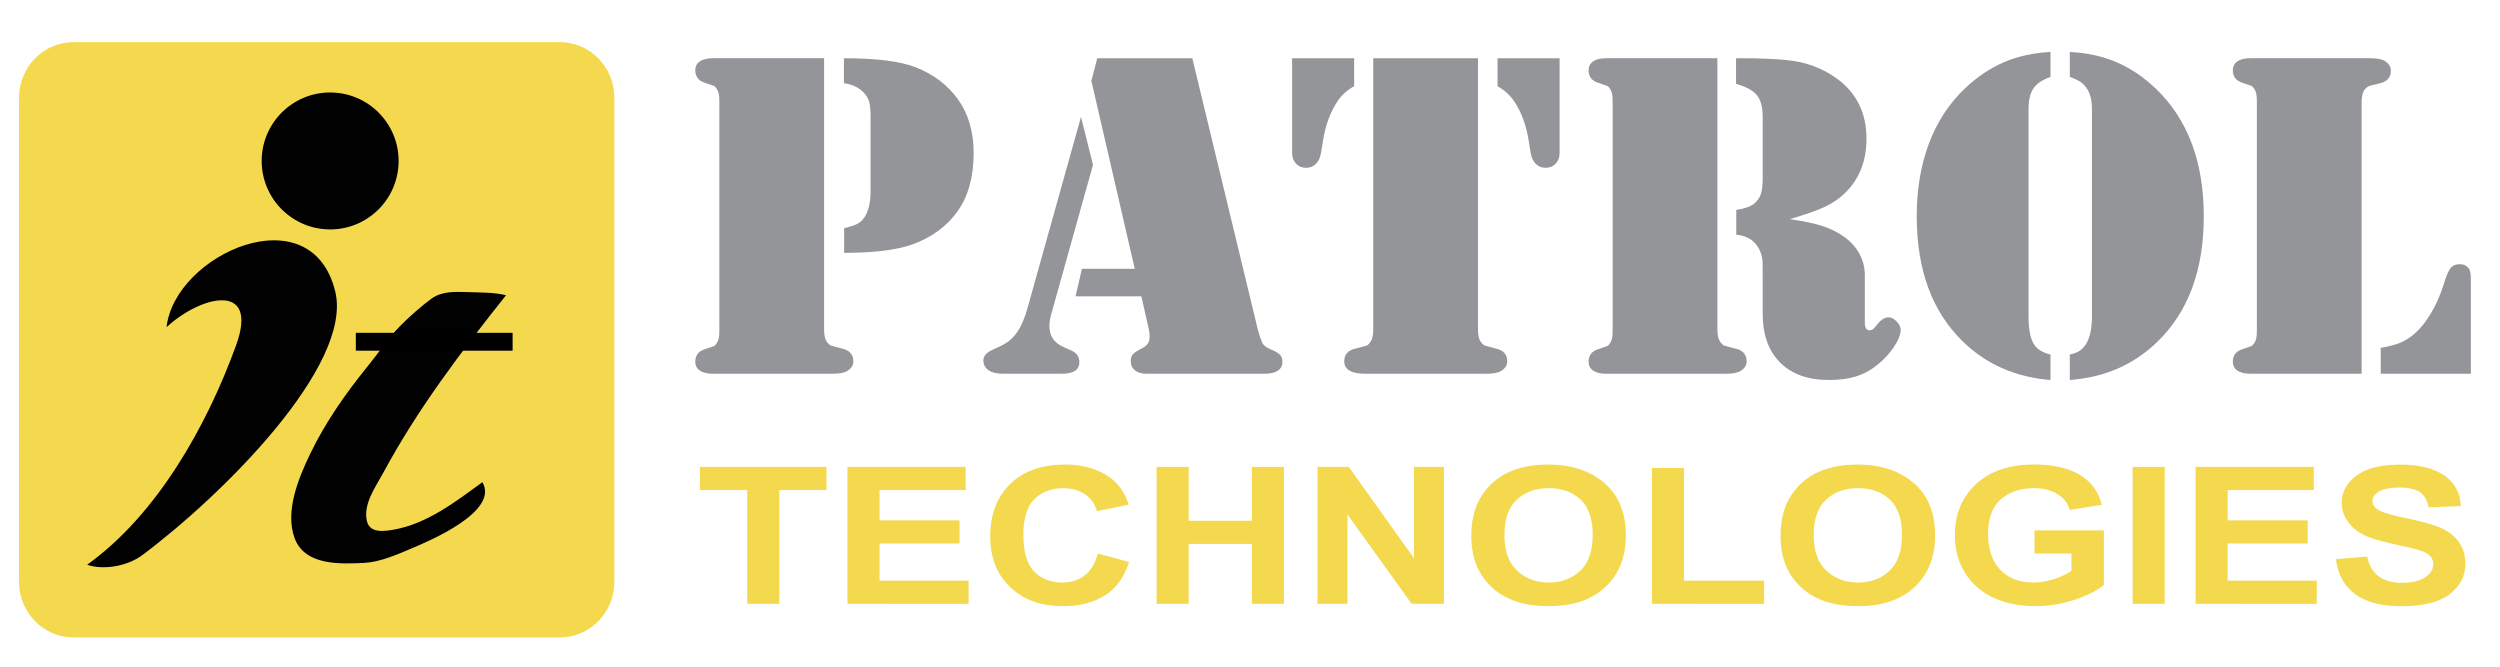 <?xml version="1.0" encoding="utf-8"?>
<!-- Generator: Adobe Illustrator 15.1.0, SVG Export Plug-In  -->
<!DOCTYPE svg PUBLIC "-//W3C//DTD SVG 1.1//EN" "http://www.w3.org/Graphics/SVG/1.1/DTD/svg11.dtd">
<svg version="1.1"
	 xmlns="http://www.w3.org/2000/svg" xmlns:xlink="http://www.w3.org/1999/xlink" xmlns:a="http://ns.adobe.com/AdobeSVGViewerExtensions/3.0/"
	 x="0px" y="0px" width="150px" height="40px" viewBox="-1.141 1.25 150 40"
	 overflow="visible" enable-background="new -1.141 1.25 150 40" xml:space="preserve">
<defs>
</defs>
<path fill="#F4D94F" d="M35.721,36.158c0,1.844-1.467,3.339-3.277,3.339H3.277C1.467,39.497,0,38.002,0,36.158V7.115
	c0-1.844,1.467-3.339,3.277-3.339h29.167c1.81,0,3.277,1.495,3.277,3.339V36.158z"/>
<g>
	<path fill="#939598" d="M48.305,4.744V21.04c0,0.361,0.071,0.62,0.212,0.777c0.075,0.092,0.146,0.15,0.212,0.173
		c0.066,0.023,0.283,0.081,0.651,0.173c0.453,0.102,0.679,0.356,0.679,0.763c0,0.241-0.123,0.435-0.368,0.583
		c-0.179,0.111-0.477,0.167-0.892,0.167h-0.481h-6.312h-0.368c-0.34,0-0.602-0.062-0.786-0.187
		c-0.184-0.125-0.276-0.303-0.276-0.534c0-0.379,0.188-0.629,0.566-0.749c0.312-0.102,0.493-0.164,0.545-0.187
		s0.106-0.077,0.163-0.16c0.113-0.148,0.169-0.383,0.169-0.708V7.268c0-0.324-0.057-0.559-0.169-0.708
		c-0.057-0.083-0.111-0.136-0.163-0.159s-0.233-0.085-0.545-0.188c-0.377-0.12-0.566-0.37-0.566-0.749
		c0-0.231,0.092-0.409,0.276-0.534s0.446-0.187,0.786-0.187h0.368H48.305z M49.508,16.421v-1.484
		c0.406-0.092,0.691-0.189,0.856-0.291c0.165-0.102,0.309-0.259,0.432-0.472c0.198-0.36,0.297-0.846,0.297-1.456V8.28
		c0-0.435-0.033-0.758-0.099-0.971c-0.066-0.212-0.198-0.407-0.396-0.583c-0.274-0.259-0.642-0.42-1.104-0.485V4.744
		c1.944,0,3.378,0.18,4.303,0.541c1.066,0.416,1.911,1.054,2.533,1.914c0.632,0.878,0.948,1.956,0.948,3.231
		c0,1.424-0.321,2.589-0.962,3.495c-0.642,0.897-1.538,1.558-2.689,1.983C52.673,16.25,51.3,16.421,49.508,16.421z"/>
	<path fill="#939598" d="M63.718,8.266l0.722,2.871l-2.505,8.959c-0.076,0.259-0.113,0.499-0.113,0.721
		c0,0.583,0.278,0.999,0.835,1.248l0.496,0.222c0.311,0.139,0.467,0.37,0.467,0.693c0,0.462-0.344,0.693-1.033,0.693h-3.595
		c-0.349,0-0.625-0.071-0.828-0.215s-0.304-0.34-0.304-0.589c0-0.268,0.208-0.49,0.623-0.666c0.387-0.167,0.672-0.316,0.856-0.451
		c0.184-0.134,0.361-0.316,0.531-0.548c0.264-0.379,0.481-0.883,0.651-1.512L63.718,8.266z M64.694,4.744h5.704l3.935,16.296
		c0.075,0.287,0.16,0.541,0.254,0.763c0.085,0.176,0.274,0.319,0.566,0.43c0.245,0.102,0.415,0.204,0.509,0.305
		s0.142,0.241,0.142,0.416c0,0.481-0.368,0.721-1.104,0.721h-7.062c-0.283,0-0.509-0.067-0.679-0.201
		c-0.17-0.134-0.255-0.312-0.255-0.534c0-0.185,0.038-0.324,0.113-0.417c0.076-0.092,0.245-0.208,0.51-0.347
		c0.188-0.092,0.32-0.194,0.396-0.305c0.076-0.111,0.113-0.25,0.113-0.416c0-0.157-0.014-0.295-0.042-0.416l-0.453-2.011h-3.949
		l0.382-1.65h3.17L64.341,6.103L64.694,4.744z"/>
	<path fill="#939598" d="M76.385,4.744h3.723v1.678c-0.444,0.25-0.788,0.569-1.033,0.957c-0.406,0.629-0.68,1.373-0.821,2.233
		l-0.142,0.846c-0.047,0.268-0.149,0.479-0.304,0.631c-0.156,0.153-0.352,0.229-0.587,0.229c-0.246,0-0.446-0.083-0.602-0.25
		s-0.234-0.384-0.234-0.652V4.744z M87.538,4.744V21.04c0,0.361,0.071,0.62,0.212,0.777c0.076,0.092,0.146,0.15,0.212,0.173
		s0.283,0.081,0.651,0.173c0.453,0.102,0.68,0.356,0.68,0.763c0,0.241-0.123,0.435-0.368,0.583
		c-0.179,0.111-0.481,0.167-0.906,0.167h-0.467H81.24h-0.467c-0.415,0-0.729-0.062-0.941-0.187
		c-0.212-0.125-0.319-0.312-0.319-0.562c0-0.407,0.227-0.661,0.68-0.763c0.368-0.092,0.585-0.15,0.651-0.173
		s0.132-0.081,0.198-0.173c0.142-0.157,0.212-0.416,0.212-0.777V4.744H87.538z M92.435,4.744v5.672c0,0.268-0.078,0.485-0.234,0.652
		s-0.356,0.25-0.602,0.25c-0.236,0-0.432-0.076-0.587-0.229c-0.155-0.152-0.257-0.363-0.304-0.631l-0.142-0.846
		c-0.141-0.86-0.415-1.604-0.821-2.233c-0.255-0.388-0.599-0.707-1.033-0.957V4.744H92.435z"/>
	<path fill="#939598" d="M101.903,4.744V21.04c0,0.361,0.071,0.62,0.212,0.777c0.075,0.092,0.146,0.15,0.212,0.173
		c0.066,0.023,0.283,0.081,0.651,0.173c0.453,0.102,0.679,0.356,0.679,0.763c0,0.241-0.123,0.435-0.368,0.583
		c-0.179,0.111-0.477,0.167-0.892,0.167h-0.481h-6.312h-0.368c-0.34,0-0.602-0.062-0.786-0.187
		c-0.184-0.125-0.276-0.303-0.276-0.534c0-0.379,0.188-0.629,0.566-0.749c0.312-0.102,0.493-0.164,0.545-0.187
		s0.106-0.077,0.163-0.16c0.113-0.148,0.169-0.383,0.169-0.708V7.268c0-0.324-0.057-0.559-0.169-0.708
		c-0.057-0.083-0.111-0.136-0.163-0.159s-0.233-0.085-0.545-0.188c-0.377-0.12-0.566-0.37-0.566-0.749
		c0-0.231,0.092-0.409,0.276-0.534s0.446-0.187,0.786-0.187h0.368H101.903z M106.249,14.396c0.868,0.129,1.536,0.272,2.002,0.43
		c0.467,0.157,0.89,0.37,1.267,0.638c0.396,0.287,0.701,0.629,0.913,1.026c0.212,0.397,0.318,0.818,0.318,1.262v2.871
		c0,0.296,0.099,0.444,0.297,0.444c0.076,0,0.139-0.021,0.191-0.062c0.051-0.042,0.125-0.123,0.219-0.243
		c0.236-0.314,0.476-0.472,0.722-0.472c0.16,0,0.321,0.083,0.481,0.25c0.16,0.167,0.24,0.333,0.24,0.499
		c0,0.287-0.139,0.636-0.417,1.047s-0.625,0.779-1.04,1.103c-0.387,0.305-0.807,0.524-1.26,0.659
		c-0.453,0.134-0.986,0.201-1.599,0.201c-1.246,0-2.218-0.349-2.916-1.047c-0.699-0.698-1.047-1.671-1.047-2.919v-2.33
		c0-0.518-0.005-0.818-0.014-0.901c-0.047-0.37-0.18-0.688-0.396-0.957c-0.274-0.323-0.665-0.513-1.175-0.568v-1.484
		c0.51-0.074,0.873-0.204,1.09-0.389c0.188-0.167,0.318-0.355,0.389-0.568s0.106-0.527,0.106-0.943V8.266
		c0-0.583-0.116-1.017-0.347-1.304c-0.231-0.287-0.648-0.513-1.252-0.68V4.744h0.368c1.047,0,1.939,0.037,2.675,0.111
		c1.095,0.102,2.071,0.453,2.93,1.054c1.236,0.86,1.854,2.085,1.854,3.676c0,1.304-0.415,2.372-1.245,3.204
		c-0.35,0.352-0.757,0.638-1.225,0.86C107.912,13.869,107.202,14.119,106.249,14.396z"/>
	<path fill="#939598" d="M121.888,5.867c-0.481,0.167-0.821,0.393-1.019,0.68c-0.198,0.287-0.297,0.708-0.297,1.262v12.399
		c0,0.814,0.113,1.387,0.339,1.72c0.179,0.277,0.505,0.477,0.977,0.596v1.526c-2.095-0.167-3.85-0.938-5.265-2.316
		c-1.84-1.793-2.76-4.294-2.76-7.503c0-1.609,0.243-3.063,0.729-4.362s1.206-2.402,2.159-3.308c0.726-0.693,1.509-1.22,2.349-1.581
		c0.84-0.36,1.77-0.563,2.789-0.61V5.867z M123.048,5.867V4.369c1.019,0.046,1.951,0.25,2.795,0.61
		c0.844,0.361,1.63,0.888,2.356,1.581c1.925,1.84,2.887,4.397,2.887,7.67c0,3.208-0.92,5.709-2.76,7.503
		c-1.415,1.387-3.175,2.159-5.279,2.316v-1.526c0.246-0.055,0.437-0.127,0.573-0.215s0.262-0.215,0.375-0.381
		c0.255-0.379,0.382-0.952,0.382-1.72V7.809c0-0.49-0.085-0.878-0.255-1.165c-0.113-0.194-0.248-0.347-0.403-0.458
		C123.565,6.075,123.341,5.969,123.048,5.867z"/>
	<path fill="#939598" d="M140.556,23.675h-6.298h-0.368c-0.34,0-0.602-0.062-0.786-0.187c-0.184-0.125-0.276-0.303-0.276-0.534
		c0-0.379,0.188-0.629,0.566-0.749c0.312-0.102,0.493-0.164,0.545-0.187s0.106-0.077,0.163-0.16
		c0.113-0.148,0.169-0.383,0.169-0.708V7.268c0-0.324-0.057-0.559-0.169-0.708c-0.057-0.083-0.111-0.136-0.163-0.159
		s-0.233-0.085-0.545-0.188c-0.377-0.12-0.566-0.37-0.566-0.749c0-0.231,0.092-0.409,0.276-0.534s0.446-0.187,0.786-0.187h0.368
		h6.312h0.481c0.415,0,0.712,0.055,0.892,0.166c0.245,0.148,0.368,0.342,0.368,0.583c0,0.407-0.226,0.661-0.679,0.763
		c-0.368,0.083-0.585,0.139-0.651,0.166c-0.066,0.028-0.137,0.083-0.212,0.167c-0.142,0.167-0.212,0.425-0.212,0.777V23.675z
		 M141.703,23.675v-1.553c0.462-0.083,0.828-0.176,1.097-0.277c0.269-0.102,0.526-0.25,0.771-0.444
		c0.396-0.305,0.76-0.726,1.09-1.262s0.599-1.132,0.807-1.789c0.151-0.508,0.291-0.844,0.417-1.005
		c0.127-0.162,0.314-0.243,0.559-0.243c0.264,0,0.458,0.106,0.581,0.319c0.057,0.102,0.085,0.305,0.085,0.61v5.645H141.703z"/>
</g>
<path fill="#010101" d="M4.089,35.134c4.207-3.019,7.18-8.338,8.93-13.151c1.41-3.875-2.127-2.997-4.167-1.102
	c0.487-4.38,8.682-8.04,10.121-2.143c1.084,4.446-6.802,12.257-11.587,15.826C6.463,35.251,5.005,35.461,4.089,35.134L4.089,35.134z
	"/>
<circle fill="#010101" cx="18.668" cy="10.907" r="4.108"/>
<path fill="#010101" d="M27.803,30.181c-1.618,1.176-3.312,2.495-5.331,2.85c-0.567,0.1-1.431,0.221-1.599-0.517
	c-0.237-1.03,0.534-2.062,0.992-2.914c2.04-3.792,4.68-7.272,7.356-10.636c-0.711-0.177-1.587-0.163-2.341-0.189
	c-0.724-0.025-1.521-0.052-2.135,0.395c-0.622,0.455-1.356,1.108-1.894,1.656c-0.734,0.746-1.237,1.544-1.897,2.357
	c-1.337,1.646-2.573,3.398-3.493,5.315c-0.69,1.438-1.528,3.451-0.917,5.064c0.617,1.626,2.723,1.53,4.133,1.464
	c0.972-0.044,1.987-0.495,2.869-0.867C24.599,33.714,28.834,31.941,27.803,30.181C26.335,31.249,27.803,30.181,27.803,30.181z"/>
<line fill="none" stroke="#000000" stroke-width="1.072" x1="20.209" y1="21.755" x2="29.615" y2="21.755"/>
<g>
	<path fill="#F4D94E" d="M43.693,37.48v-6.827h-2.84v-1.39h7.596v1.39h-2.832v6.827H43.693z"/>
	<path fill="#F4D94E" d="M49.706,37.48v-8.217H56.8v1.39h-5.17v1.822h4.804v1.384H51.63v2.231h5.345v1.39H49.706z"/>
	<path fill="#F4D94E" d="M64.73,34.459l1.869,0.51c-0.292,0.919-0.777,1.591-1.456,2.015c-0.679,0.424-1.514,0.636-2.505,0.636
		c-1.246,0-2.256-0.338-3.03-1.015c-0.891-0.781-1.336-1.834-1.336-3.161c0-1.401,0.448-2.498,1.345-3.29
		c0.78-0.688,1.829-1.032,3.145-1.032c1.072,0,1.969,0.258,2.691,0.774c0.515,0.366,0.892,0.91,1.13,1.631l-1.909,0.393
		c-0.123-0.445-0.365-0.786-0.729-1.023c-0.364-0.237-0.792-0.356-1.287-0.356c-0.707,0-1.283,0.217-1.729,0.65
		c-0.446,0.434-0.669,1.149-0.669,2.147c0,1.035,0.218,1.771,0.652,2.208c0.435,0.437,1,0.656,1.694,0.656
		c0.509,0,0.949-0.139,1.32-0.417C64.298,35.506,64.566,35.064,64.73,34.459z"/>
	<path fill="#F4D94E" d="M68.254,37.48v-8.217h1.924v3.234h3.794v-3.234h1.925v8.217h-1.925v-3.593h-3.794v3.593H68.254z"/>
	<path fill="#F4D94E" d="M77.91,37.48v-8.217h1.877L83.7,34.75v-5.488h1.798v8.217h-1.941l-3.85-5.358v5.358H77.91z"/>
	<path fill="#F4D94E" d="M87.136,33.422c0-0.979,0.206-1.785,0.616-2.418c0.411-0.633,0.948-1.105,1.611-1.416
		c0.663-0.31,1.466-0.465,2.41-0.465c1.368,0,2.482,0.368,3.344,1.104s1.292,1.784,1.292,3.145c0,1.375-0.456,2.449-1.368,3.223
		c-0.801,0.684-1.888,1.026-3.261,1.026c-1.384,0-2.477-0.338-3.277-1.015C87.592,35.832,87.136,34.771,87.136,33.422z
		 M89.124,33.366c0,0.945,0.255,1.655,0.765,2.127s1.142,0.709,1.896,0.709c0.759,0,1.389-0.234,1.888-0.704
		c0.499-0.469,0.749-1.189,0.749-2.161c0-0.953-0.243-1.657-0.729-2.113c-0.486-0.456-1.122-0.684-1.908-0.684
		s-1.426,0.229-1.919,0.689C89.371,31.69,89.124,32.402,89.124,33.366z"/>
	<path fill="#F4D94E" d="M97.976,37.48v-8.15h1.925v6.76h4.804v1.39H97.976z"/>
	<path fill="#F4D94E" d="M105.691,33.422c0-0.979,0.206-1.785,0.616-2.418c0.411-0.633,0.948-1.105,1.611-1.416
		c0.663-0.31,1.466-0.465,2.41-0.465c1.368,0,2.482,0.368,3.344,1.104s1.292,1.784,1.292,3.145c0,1.375-0.456,2.449-1.368,3.223
		c-0.801,0.684-1.888,1.026-3.261,1.026c-1.384,0-2.477-0.338-3.277-1.015C106.147,35.832,105.691,34.771,105.691,33.422z
		 M107.68,33.366c0,0.945,0.255,1.655,0.765,2.127s1.142,0.709,1.896,0.709c0.759,0,1.389-0.234,1.888-0.704
		c0.499-0.469,0.749-1.189,0.749-2.161c0-0.953-0.243-1.657-0.729-2.113c-0.486-0.456-1.122-0.684-1.908-0.684
		s-1.426,0.229-1.919,0.689C107.927,31.69,107.68,32.402,107.68,33.366z"/>
	<path fill="#F4D94E" d="M120.931,34.464v-1.39h4.16v3.273c-0.419,0.348-1.013,0.646-1.782,0.897
		c-0.769,0.25-1.54,0.375-2.314,0.375c-0.944,0-1.776-0.164-2.497-0.49c-0.721-0.327-1.292-0.816-1.714-1.469
		c-0.421-0.652-0.632-1.419-0.632-2.301c0-0.904,0.213-1.678,0.641-2.321c0.427-0.643,0.981-1.123,1.662-1.44
		c0.681-0.317,1.497-0.477,2.446-0.477c1.14,0,2.053,0.205,2.74,0.614c0.687,0.409,1.128,1.01,1.325,1.802l-1.909,0.308
		c-0.143-0.422-0.406-0.745-0.787-0.97c-0.382-0.224-0.838-0.336-1.368-0.336c-0.822,0-1.487,0.225-1.997,0.675
		c-0.509,0.45-0.763,1.137-0.763,2.06c0,0.99,0.275,1.743,0.827,2.259c0.472,0.444,1.111,0.667,1.917,0.667
		c0.376,0,0.768-0.062,1.173-0.188c0.406-0.125,0.768-0.295,1.085-0.511v-1.039H120.931z"/>
	<path fill="#F4D94E" d="M126.816,37.48v-8.217h1.925v8.217H126.816z"/>
	<path fill="#F4D94E" d="M130.594,37.48v-8.217h7.094v1.39h-5.17v1.822h4.804v1.384h-4.804v2.231h5.345v1.39H130.594z"/>
	<path fill="#F4D94E" d="M139.009,34.801l1.885-0.157c0.212,1.05,0.907,1.575,2.084,1.575c0.583,0,1.042-0.107,1.376-0.322
		c0.334-0.214,0.501-0.48,0.501-0.798c0-0.187-0.059-0.345-0.175-0.476c-0.117-0.131-0.294-0.238-0.533-0.322
		c-0.238-0.084-0.816-0.225-1.734-0.422c-0.822-0.175-1.423-0.366-1.805-0.571c-0.382-0.205-0.686-0.475-0.911-0.809
		c-0.226-0.334-0.338-0.693-0.338-1.078c0-0.448,0.145-0.851,0.434-1.209s0.688-0.629,1.197-0.812
		c0.509-0.183,1.137-0.274,1.885-0.274c1.124,0,2.001,0.215,2.633,0.645c0.631,0.43,0.965,1.045,1.002,1.844l-1.933,0.073
		c-0.085-0.441-0.268-0.749-0.549-0.925c-0.281-0.175-0.682-0.263-1.201-0.263s-0.92,0.076-1.201,0.229
		c-0.281,0.153-0.422,0.343-0.422,0.57c0,0.224,0.128,0.412,0.383,0.564s0.841,0.321,1.758,0.504
		c0.97,0.198,1.671,0.407,2.103,0.625c0.432,0.219,0.762,0.501,0.99,0.846c0.228,0.346,0.342,0.765,0.342,1.258
		c0,0.713-0.312,1.313-0.935,1.799s-1.598,0.729-2.923,0.729C140.579,37.62,139.274,36.68,139.009,34.801z"/>
</g>
</svg>
